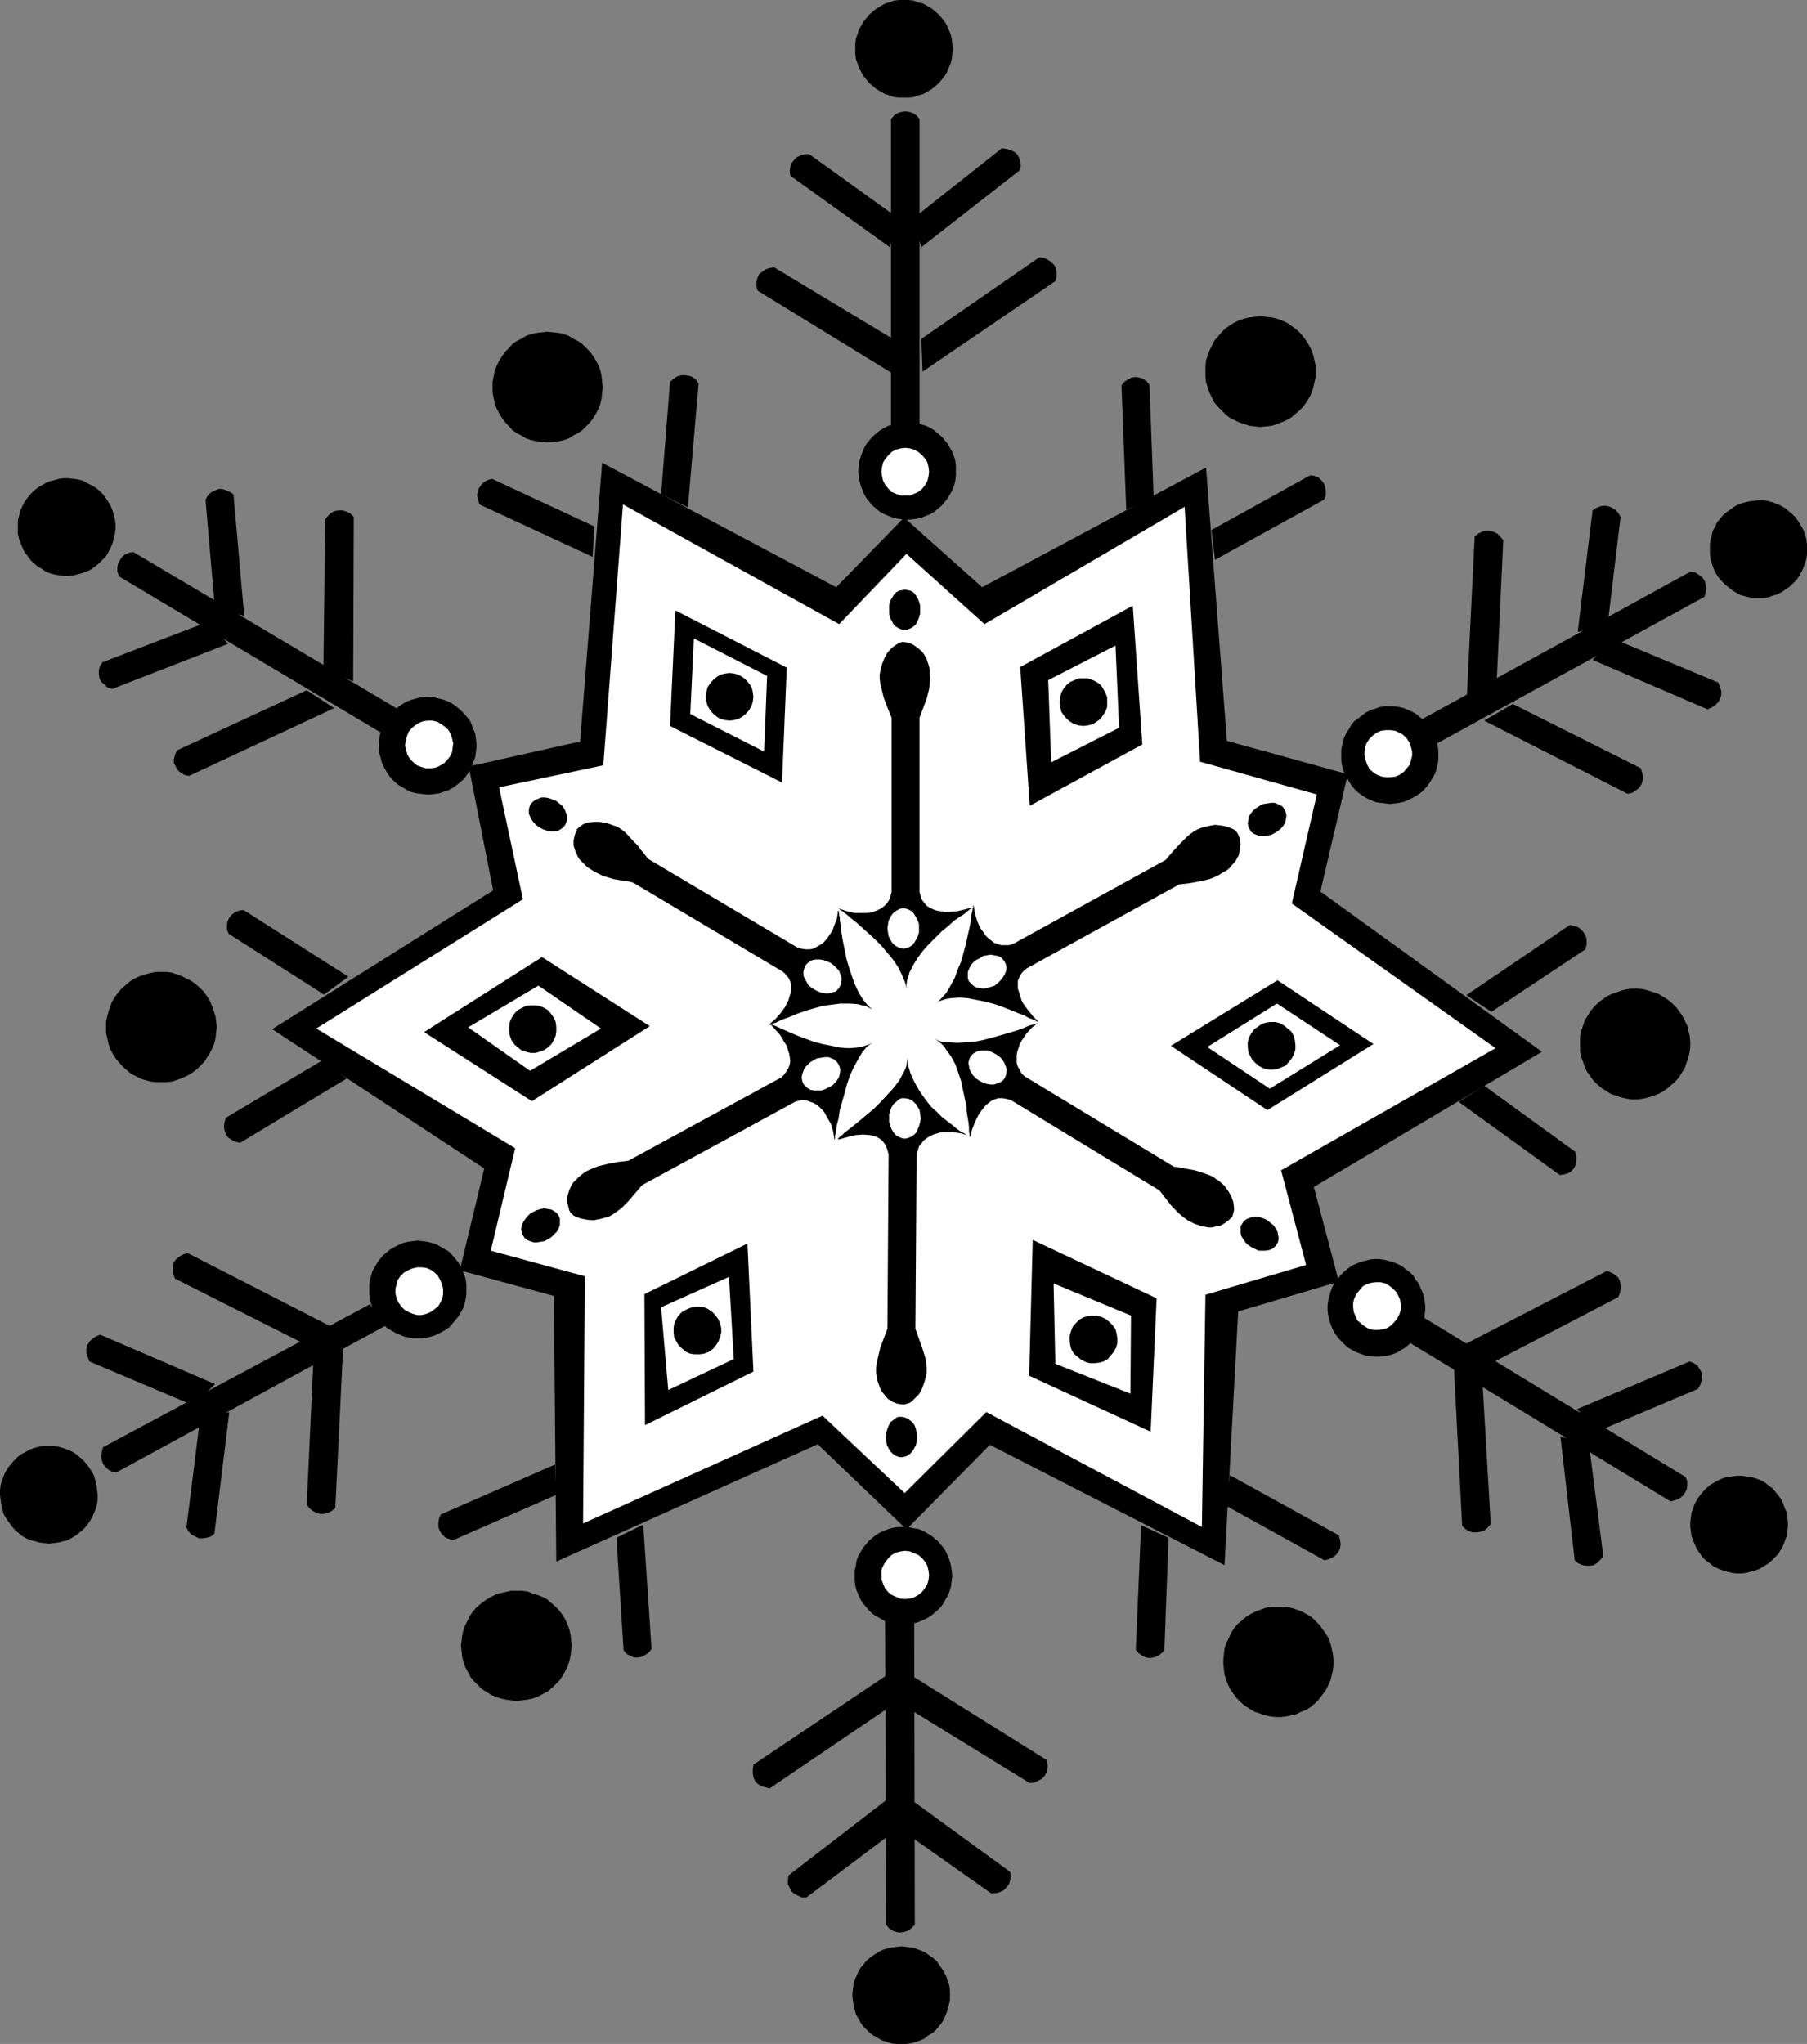 <?xml version="1.0" encoding="UTF-8" standalone="no"?>
<svg
   version="1.0"
   width="129.724mm"
   height="146.741mm"
   id="svg104"
   sodipodi:docname="Snowflake 27.wmf"
   xmlns:inkscape="http://www.inkscape.org/namespaces/inkscape"
   xmlns:sodipodi="http://sodipodi.sourceforge.net/DTD/sodipodi-0.dtd"
   xmlns="http://www.w3.org/2000/svg"
   xmlns:svg="http://www.w3.org/2000/svg">
  <rect width="100%" height="100%" fill="#808080" stroke="none"/>
  <sodipodi:namedview
     id="namedview104"
     pagecolor="#ffffff"
     bordercolor="#000000"
     borderopacity="0.25"
     inkscape:showpageshadow="2"
     inkscape:pageopacity="0.0"
     inkscape:pagecheckerboard="0"
     inkscape:deskcolor="#d1d1d1"
     inkscape:document-units="mm" />
  <defs
     id="defs1">
    <pattern
       id="WMFhbasepattern"
       patternUnits="userSpaceOnUse"
       width="6"
       height="6"
       x="0"
       y="0" />
  </defs>
  <path
     style="fill:#000000;fill-opacity:1;fill-rule:evenodd;stroke:none"
     d="m 221.877,391.88 24.078,23.109 22.624,-22.947 63.67,32.643 3.717,-68.842 27.31,-8.08 -6.787,-25.694 61.893,-36.683 -60.115,-43.47 7.434,-31.835 -32.805,-9.05 -5.656,-74.174 -60.762,32.482 -21.17,-18.907 -18.422,18.907 -63.509,-33.774 -5.979,75.629 -30.219,6.787 6.626,33.613 -59.954,37.653 57.53,37.814 -6.626,27.634 25.533,6.949 0.646,72.074 z"
     id="path1" />
  <path
     style="fill:#000000;fill-opacity:1;fill-rule:evenodd;stroke:none"
     d="m 245.309,26.502 h 1.293 l 1.293,-0.162 1.293,-0.485 1.293,-0.323 1.131,-0.646 1.131,-0.646 1.939,-1.616 0.808,-0.97 0.808,-0.97 0.646,-1.131 0.485,-1.131 0.485,-1.131 0.323,-1.293 0.162,-1.454 0.162,-1.293 -0.162,-1.293 -0.162,-1.454 -0.323,-1.293 -0.485,-1.131 -0.485,-1.131 -0.646,-1.131 -0.808,-0.97 -0.808,-0.97 -0.97,-0.808 -0.97,-0.808 -1.131,-0.646 -1.131,-0.646 -1.293,-0.323 -1.293,-0.485 L 246.601,0 h -1.293 -1.293 l -1.454,0.162 -1.293,0.485 -1.131,0.323 -1.131,0.646 -1.131,0.646 -0.97,0.808 -0.97,0.808 -0.808,0.97 -0.808,0.97 -0.646,1.131 -0.646,1.131 -0.323,1.131 -0.485,1.293 -0.162,1.454 v 1.293 1.293 l 0.162,1.454 0.485,1.293 0.323,1.131 0.646,1.131 0.646,1.131 0.808,0.97 0.808,0.97 0.97,0.808 0.97,0.808 1.131,0.646 1.131,0.646 1.131,0.323 1.293,0.485 1.454,0.162 z"
     id="path2" />
  <path
     style="fill:#000000;fill-opacity:1;fill-rule:evenodd;stroke:none"
     d="m 341.945,115.867 1.616,-0.162 1.454,-0.162 1.454,-0.485 1.293,-0.485 1.454,-0.646 1.131,-0.646 1.131,-0.97 1.131,-0.97 0.97,-0.97 0.808,-1.131 0.808,-1.293 0.646,-1.293 0.485,-1.454 0.323,-1.454 0.323,-1.454 v -1.454 -1.616 l -0.323,-1.454 -0.323,-1.454 -0.485,-1.293 -0.646,-1.293 -0.808,-1.293 -0.808,-1.131 -0.97,-1.131 -1.131,-0.97 -1.131,-0.808 -1.131,-0.808 -1.454,-0.646 -1.293,-0.485 -1.454,-0.323 -1.454,-0.162 -1.616,-0.162 -1.454,0.162 -1.454,0.162 -1.454,0.323 -1.454,0.485 -1.293,0.646 -1.293,0.808 -1.131,0.808 -0.97,0.97 -0.97,1.131 -0.97,1.131 -0.646,1.293 -0.646,1.293 -0.485,1.293 -0.485,1.454 -0.162,1.454 v 1.616 1.454 l 0.162,1.454 0.485,1.454 0.485,1.454 0.646,1.293 0.646,1.293 0.97,1.131 0.97,0.97 0.97,0.97 1.131,0.97 1.293,0.646 1.293,0.646 1.454,0.485 1.454,0.485 1.454,0.162 z"
     id="path3" />
  <path
     style="fill:#000000;fill-opacity:1;fill-rule:evenodd;stroke:none"
     d="m 148.51,120.069 1.616,-0.162 1.454,-0.162 1.454,-0.323 1.293,-0.485 1.293,-0.808 1.293,-0.646 1.131,-0.808 1.131,-1.131 0.97,-0.97 0.808,-1.131 0.808,-1.293 0.646,-1.293 0.485,-1.293 0.323,-1.454 0.162,-1.616 0.162,-1.454 -0.162,-1.454 -0.162,-1.616 -0.323,-1.454 -0.485,-1.293 -0.646,-1.293 -0.808,-1.293 -0.808,-1.131 -0.97,-0.97 -1.131,-1.131 -1.131,-0.808 -1.293,-0.646 -1.293,-0.808 -1.293,-0.485 -1.454,-0.323 -1.454,-0.162 -1.616,-0.162 -1.454,0.162 -1.454,0.162 -1.454,0.323 -1.454,0.485 -1.293,0.808 -1.293,0.646 -1.131,0.808 -0.97,1.131 -0.97,0.97 -0.808,1.131 -0.808,1.293 -0.646,1.293 -0.485,1.293 -0.323,1.454 -0.323,1.616 v 1.454 1.454 l 0.323,1.616 0.323,1.454 0.485,1.293 0.646,1.293 0.808,1.293 0.808,1.131 0.97,0.97 0.97,1.131 1.131,0.808 1.293,0.646 1.293,0.808 1.454,0.485 1.454,0.323 1.454,0.162 z"
     id="path4" />
  <path
     style="fill:#000000;fill-opacity:1;fill-rule:evenodd;stroke:none"
     d="M 241.753,115.544 V 32.32 l 0.808,-0.97 0.97,-0.646 0.97,-0.323 1.131,-0.162 1.131,0.162 0.97,0.323 0.97,0.646 0.808,0.97 v 84.032 z"
     id="path5" />
  <path
     style="fill:#000000;fill-opacity:1;fill-rule:evenodd;stroke:none"
     d="m 249.995,91.95 31.997,-22.139 1.293,0.162 0.97,0.485 0.97,0.646 0.808,0.808 0.485,0.808 0.162,1.131 v 1.131 l -0.323,1.293 -36.037,24.563 z"
     id="path6" />
  <path
     style="fill:#000000;fill-opacity:1;fill-rule:evenodd;stroke:none"
     d="m 247.733,59.307 24.078,-19.069 1.293,0.162 1.131,0.323 0.97,0.485 0.808,0.646 0.485,0.97 0.323,1.131 0.162,1.131 -0.323,1.131 -26.664,20.846 z"
     id="path7" />
  <path
     style="fill:#000000;fill-opacity:1;fill-rule:evenodd;stroke:none"
     d="m 243.046,92.435 -32.966,-19.877 -1.293,0.162 -0.97,0.323 -0.97,0.646 -0.808,0.646 -0.485,0.97 -0.323,1.131 v 1.131 l 0.323,1.293 36.845,22.624 z"
     id="path8" />
  <path
     style="fill:#000000;fill-opacity:1;fill-rule:evenodd;stroke:none"
     d="M 243.854,59.307 219.614,41.854 h -1.293 l -1.131,0.323 -0.97,0.485 -0.808,0.808 -0.646,0.808 -0.323,0.97 -0.162,1.131 0.162,1.293 26.987,19.392 z"
     id="path9" />
  <path
     style="fill:#000000;fill-opacity:1;fill-rule:evenodd;stroke:none"
     d="m 179.376,134.128 2.424,-30.542 0.97,-0.808 0.97,-0.646 1.131,-0.323 h 0.97 l 1.131,0.162 0.97,0.323 0.97,0.808 0.646,0.97 -2.909,33.613 z"
     id="path10" />
  <path
     style="fill:#000000;fill-opacity:1;fill-rule:evenodd;stroke:none"
     d="m 313.019,134.936 -1.131,-30.542 -0.808,-0.97 -0.97,-0.646 -0.97,-0.323 -0.97,-0.162 -1.131,0.162 -0.97,0.485 -0.97,0.646 -0.808,0.97 1.293,33.774 z"
     id="path11" />
  <path
     style="fill:#000000;fill-opacity:1;fill-rule:evenodd;stroke:none"
     d="m 246.117,141.077 1.454,-0.162 1.293,-0.162 1.293,-0.323 1.131,-0.485 1.293,-0.485 0.97,-0.646 0.97,-0.808 0.97,-0.808 0.808,-0.97 0.808,-0.97 0.646,-1.131 0.646,-1.131 0.485,-1.293 0.323,-1.293 0.162,-1.293 v -1.293 -1.454 l -0.162,-1.293 -0.323,-1.131 -0.485,-1.293 -0.646,-1.131 -0.646,-1.131 -1.616,-1.939 -0.97,-0.808 -0.97,-0.808 -0.97,-0.646 -1.293,-0.646 -1.131,-0.323 -1.293,-0.323 -1.293,-0.323 h -1.454 -1.293 l -1.293,0.323 -1.293,0.323 -1.293,0.323 -1.131,0.646 -1.131,0.646 -0.97,0.808 -0.97,0.808 -0.808,0.97 -0.808,0.97 -0.646,1.131 -0.485,1.131 -0.485,1.293 -0.323,1.131 -0.162,1.293 -0.162,1.454 0.162,1.293 0.162,1.293 0.323,1.293 0.485,1.293 0.485,1.131 0.646,1.131 0.808,0.97 0.808,0.97 1.939,1.616 1.131,0.646 1.131,0.485 1.293,0.485 1.293,0.323 1.293,0.162 z"
     id="path12" />
  <path
     style="fill:#000000;fill-opacity:1;fill-rule:evenodd;stroke:none"
     d="m 328.694,143.824 26.826,-14.867 1.131,0.162 1.131,0.485 0.808,0.808 0.646,0.808 0.323,0.97 0.162,0.97 v 1.293 l -0.485,1.131 -29.573,16.322 z"
     id="path13" />
  <path
     style="fill:#000000;fill-opacity:1;fill-rule:evenodd;stroke:none"
     d="m 161.277,142.854 -27.795,-12.928 -1.131,0.323 -0.97,0.485 -0.808,0.808 -0.646,0.97 -0.323,0.97 -0.162,0.97 0.323,1.293 0.323,1.131 30.704,14.221 z"
     id="path14" />
  <path
     style="fill:#ffffff;fill-opacity:1;fill-rule:evenodd;stroke:none"
     d="m 245.632,134.451 h 1.293 l 1.131,-0.485 1.131,-0.485 0.97,-0.808 0.808,-0.97 0.646,-1.131 0.323,-1.293 0.162,-1.293 -0.162,-1.293 -0.323,-1.293 -0.646,-0.97 -0.808,-0.97 -0.97,-0.808 -1.131,-0.646 -1.131,-0.323 -1.293,-0.162 -1.293,0.162 -1.293,0.323 -1.131,0.646 -0.808,0.808 -0.808,0.97 -0.646,0.97 -0.323,1.293 -0.162,1.293 0.162,1.293 0.323,1.293 0.646,1.131 0.808,0.97 0.808,0.808 1.131,0.485 1.293,0.485 z"
     id="path15" />
  <path
     style="fill:#000000;fill-opacity:1;fill-rule:evenodd;stroke:none"
     d="m 460.559,406.747 -0.646,1.131 -0.485,1.293 -0.485,1.293 -0.162,1.293 -0.162,1.293 v 1.293 l 0.162,1.131 0.162,1.293 0.485,1.293 0.485,1.131 0.485,1.131 0.808,1.131 0.646,0.97 0.97,0.97 1.131,0.808 0.97,0.808 1.293,0.646 1.293,0.485 1.131,0.323 1.293,0.323 1.293,0.162 h 1.293 l 1.293,-0.162 1.131,-0.323 1.293,-0.323 1.293,-0.485 0.97,-0.646 1.131,-0.646 0.97,-0.808 0.97,-0.97 0.97,-0.97 0.646,-1.131 0.646,-1.131 0.485,-1.293 0.485,-1.293 0.162,-1.293 0.162,-1.293 v -1.131 l -0.162,-1.293 -0.162,-1.293 -0.485,-1.131 -0.485,-1.293 -0.485,-1.131 -0.808,-1.131 -0.808,-0.97 -0.808,-0.97 -1.131,-0.808 -0.97,-0.808 -1.293,-0.646 -1.293,-0.485 -1.131,-0.323 -1.293,-0.162 -1.293,-0.162 h -1.293 l -1.293,0.162 -1.293,0.162 -1.131,0.323 -1.131,0.485 -1.131,0.646 -1.131,0.646 -0.97,0.808 -0.97,0.97 -0.808,0.97 z"
     id="path16" />
  <path
     style="fill:#000000;fill-opacity:1;fill-rule:evenodd;stroke:none"
     d="m 334.027,443.107 -0.646,1.454 -0.646,1.293 -0.485,1.454 -0.162,1.454 -0.162,1.454 v 1.293 l 0.162,1.616 0.162,1.293 0.485,1.454 0.485,1.293 0.646,1.293 0.808,1.131 0.97,1.293 0.97,0.97 1.131,0.97 1.293,0.808 1.293,0.808 1.454,0.485 1.454,0.485 1.454,0.323 1.454,0.162 h 1.454 l 1.454,-0.162 1.454,-0.323 1.293,-0.323 1.293,-0.646 1.293,-0.485 1.293,-0.808 1.131,-0.97 0.97,-0.97 0.97,-1.293 0.97,-1.293 0.646,-1.293 0.646,-1.454 0.323,-1.293 0.323,-1.454 0.162,-1.454 v -1.454 l -0.162,-1.454 -0.323,-1.454 -0.323,-1.293 -0.485,-1.454 -0.808,-1.293 -0.808,-1.131 -0.808,-1.131 -1.131,-1.131 -0.97,-0.97 -1.293,-0.808 -1.454,-0.808 -1.293,-0.485 -1.454,-0.485 -1.454,-0.323 h -1.454 -1.454 -1.454 l -1.454,0.323 -1.293,0.485 -1.293,0.485 -1.293,0.646 -1.293,0.808 -1.131,0.97 -1.131,0.97 -0.97,1.131 z"
     id="path17" />
  <path
     style="fill:#000000;fill-opacity:1;fill-rule:evenodd;stroke:none"
     d="m 430.825,275.528 -0.808,1.293 -0.485,1.454 -0.485,1.454 -0.323,1.293 v 1.616 1.293 1.454 l 0.323,1.454 0.485,1.293 0.485,1.454 0.646,1.293 0.808,1.131 0.808,1.131 1.131,1.131 1.131,0.97 1.293,0.808 1.293,0.808 1.454,0.485 1.454,0.485 1.454,0.323 1.293,0.162 h 1.454 l 1.454,-0.162 1.454,-0.323 1.454,-0.485 1.293,-0.485 1.293,-0.646 1.131,-0.808 1.131,-0.97 1.131,-0.97 0.97,-1.131 0.808,-1.293 0.808,-1.293 0.485,-1.454 0.485,-1.454 0.323,-1.454 0.162,-1.293 v -1.454 l -0.162,-1.616 -0.323,-1.293 -0.323,-1.454 -0.646,-1.293 -0.646,-1.293 -0.808,-1.131 -0.808,-1.131 -1.131,-1.131 -1.131,-0.97 -1.293,-0.808 -1.293,-0.808 -1.454,-0.485 -1.454,-0.485 -1.293,-0.323 -1.616,-0.162 h -1.293 l -1.454,0.162 -1.454,0.323 -1.293,0.485 -1.454,0.485 -1.293,0.646 -1.131,0.808 -1.131,0.808 -1.131,1.131 -0.97,1.131 z"
     id="path18" />
  <path
     style="fill:#000000;fill-opacity:1;fill-rule:evenodd;stroke:none"
     d="m 386.224,357.459 71.104,43.309 0.485,1.131 v 1.131 l -0.162,1.131 -0.485,0.97 -0.646,0.808 -0.808,0.646 -1.131,0.485 -1.293,0.323 -71.75,-43.632 z"
     id="path19" />
  <path
     style="fill:#000000;fill-opacity:1;fill-rule:evenodd;stroke:none"
     d="m 402.222,374.75 2.262,38.784 -0.808,0.97 -0.97,0.808 -0.97,0.323 -0.97,0.162 h -1.131 l -1.131,-0.323 -0.97,-0.646 -0.808,-0.808 -2.262,-43.632 z"
     id="path20" />
  <path
     style="fill:#000000;fill-opacity:1;fill-rule:evenodd;stroke:none"
     d="m 431.148,391.88 3.878,30.381 -0.808,0.97 -0.808,0.808 -0.97,0.646 -0.97,0.162 h -0.97 l -1.131,-0.162 -1.131,-0.485 -0.97,-0.808 -3.878,-33.613 z"
     id="path21" />
  <path
     style="fill:#000000;fill-opacity:1;fill-rule:evenodd;stroke:none"
     d="m 404.969,369.74 34.098,-17.776 0.485,-1.131 0.162,-1.131 v -0.97 l -0.162,-1.131 -0.485,-0.97 -0.808,-0.646 -0.97,-0.646 -1.293,-0.485 -38.461,19.877 z"
     id="path22" />
  <path
     style="fill:#000000;fill-opacity:1;fill-rule:evenodd;stroke:none"
     d="m 433.249,388.486 27.472,-11.635 0.646,-1.131 0.323,-1.131 0.162,-1.131 -0.162,-0.97 -0.485,-0.97 -0.646,-0.97 -0.97,-0.646 -1.131,-0.485 -30.542,12.928 z"
     id="path23" />
  <path
     style="fill:#000000;fill-opacity:1;fill-rule:evenodd;stroke:none"
     d="m 402.707,294.597 24.725,17.938 0.323,1.293 v 1.131 l -0.162,0.97 -0.485,0.97 -0.646,0.808 -0.97,0.646 -1.131,0.323 -1.131,0.162 -27.472,-19.877 z"
     id="path24" />
  <path
     style="fill:#000000;fill-opacity:1;fill-rule:evenodd;stroke:none"
     d="m 332.572,408.524 26.826,14.867 1.131,-0.323 1.131,-0.485 0.808,-0.646 0.646,-0.808 0.485,-0.97 0.162,-1.131 -0.162,-1.131 -0.323,-1.293 -29.573,-16.322 z"
     id="path25" />
  <path
     style="fill:#000000;fill-opacity:1;fill-rule:evenodd;stroke:none"
     d="m 362.145,348.086 -0.646,1.131 -0.485,1.293 -0.323,1.293 -0.323,1.131 -0.162,1.293 v 1.293 l 0.162,1.293 0.323,1.293 0.323,1.131 0.485,1.293 0.485,0.97 0.808,1.131 0.808,0.97 0.97,0.97 0.97,0.97 1.131,0.646 1.131,0.646 1.293,0.485 1.293,0.485 1.131,0.162 1.293,0.162 h 1.293 l 1.293,-0.162 1.293,-0.162 1.131,-0.323 1.293,-0.485 0.97,-0.646 1.131,-0.646 0.97,-0.808 0.97,-0.97 0.97,-0.97 0.646,-1.131 0.646,-1.131 0.485,-1.293 0.485,-1.293 0.162,-1.293 0.162,-1.293 v -1.293 l -0.162,-1.131 -0.162,-1.293 -0.485,-1.293 -0.485,-1.131 -0.485,-1.131 -0.808,-0.97 -0.646,-1.131 -0.97,-0.97 -1.131,-0.808 -0.97,-0.808 -1.293,-0.646 -1.293,-0.485 -1.131,-0.323 -1.293,-0.323 -1.293,-0.162 h -1.293 l -1.293,0.162 -1.131,0.323 -1.293,0.323 -1.131,0.485 -1.131,0.485 -1.131,0.808 -0.97,0.808 -0.97,0.97 -0.808,0.97 z"
     id="path26" />
  <path
     style="fill:#000000;fill-opacity:1;fill-rule:evenodd;stroke:none"
     d="m 317.059,417.251 -1.131,30.542 -0.97,0.97 -0.97,0.646 -0.97,0.323 -1.131,0.162 -0.97,-0.162 -0.97,-0.485 -0.97,-0.646 -0.808,-0.97 1.454,-33.774 z"
     id="path27" />
  <path
     style="fill:#000000;fill-opacity:1;fill-rule:evenodd;stroke:none"
     d="m 404.646,274.558 25.533,-16.968 0.323,-1.293 v -1.131 l -0.162,-0.97 -0.485,-0.97 -0.646,-0.808 -0.97,-0.808 -1.131,-0.323 -1.131,-0.323 -28.118,19.069 z"
     id="path28" />
  <path
     style="fill:#ffffff;fill-opacity:1;fill-rule:evenodd;stroke:none"
     d="m 368.124,350.995 -0.646,1.293 -0.323,1.131 v 1.293 l 0.162,1.293 0.485,1.131 0.485,1.131 0.97,0.808 0.97,0.808 1.131,0.646 1.293,0.323 h 1.293 l 1.131,-0.162 1.293,-0.323 0.97,-0.646 0.97,-0.97 0.808,-0.97 0.646,-1.293 0.323,-1.131 v -1.293 l -0.162,-1.293 -0.485,-1.131 -0.646,-1.131 -0.808,-0.808 -0.97,-0.808 -1.131,-0.646 -1.293,-0.323 h -1.293 l -1.293,0.162 -1.131,0.323 -1.131,0.646 -0.808,0.97 z"
     id="path29" />
  <path
     style="fill:#000000;fill-opacity:1;fill-rule:evenodd;stroke:none"
     d="m 24.886,399.313 -0.808,-1.293 -0.808,-0.97 -0.808,-0.97 -0.97,-0.808 -0.97,-0.808 -1.131,-0.646 -1.131,-0.485 -1.293,-0.485 -1.293,-0.323 -1.131,-0.162 h -1.293 -1.293 l -1.293,0.162 -1.293,0.323 -1.293,0.485 -1.131,0.646 -1.293,0.646 -0.97,0.808 -0.97,0.97 -0.808,0.97 -0.808,0.97 -0.646,1.131 -0.485,1.131 -0.485,1.293 -0.323,1.131 L 0,404.323 v 1.293 l 0.162,1.293 0.162,1.293 0.323,1.293 0.323,1.293 0.646,1.131 0.808,1.131 0.808,1.131 0.808,0.97 0.97,0.808 0.97,0.808 1.131,0.646 1.131,0.485 1.293,0.323 1.131,0.323 1.293,0.162 1.293,0.162 1.293,-0.162 1.293,-0.162 1.293,-0.323 1.293,-0.323 1.131,-0.646 1.293,-0.808 0.97,-0.808 0.97,-0.808 0.808,-0.97 0.808,-1.131 0.646,-1.131 0.485,-1.131 0.485,-1.131 0.323,-1.293 0.162,-1.293 v -1.131 l -0.162,-1.293 -0.162,-1.293 -0.323,-1.293 -0.323,-1.293 z"
     id="path30" />
  <path
     style="fill:#000000;fill-opacity:1;fill-rule:evenodd;stroke:none"
     d="m 56.883,271.488 -0.808,-1.293 -0.808,-1.131 -1.131,-1.131 -1.131,-0.97 -1.131,-0.808 -1.293,-0.646 -1.293,-0.646 -1.293,-0.485 -1.454,-0.485 -1.293,-0.162 h -1.616 -1.454 l -1.454,0.323 -1.293,0.323 -1.454,0.485 -1.454,0.646 -1.293,0.808 -1.131,0.97 -1.131,0.97 -0.97,1.131 -0.808,1.131 -0.808,1.293 -0.485,1.293 -0.485,1.454 -0.323,1.293 -0.323,1.454 v 1.454 1.454 l 0.323,1.454 0.323,1.454 0.485,1.454 0.646,1.293 0.808,1.293 0.97,1.131 0.97,1.131 1.131,0.97 1.131,0.97 1.293,0.646 1.293,0.646 1.454,0.485 1.293,0.323 1.454,0.162 h 1.454 1.454 l 1.454,-0.162 1.454,-0.485 1.293,-0.485 1.454,-0.646 1.293,-0.808 1.293,-0.97 0.97,-0.97 0.97,-0.97 0.808,-1.293 0.808,-1.293 0.646,-1.293 0.485,-1.293 0.323,-1.454 0.162,-1.454 0.162,-1.454 -0.162,-1.293 -0.162,-1.454 -0.485,-1.454 -0.485,-1.454 z"
     id="path31" />
  <path
     style="fill:#000000;fill-opacity:1;fill-rule:evenodd;stroke:none"
     d="m 153.358,439.39 -0.808,-1.293 -0.97,-1.293 -0.97,-0.97 -1.131,-0.97 -1.131,-0.97 -1.293,-0.646 -1.293,-0.485 -1.454,-0.485 -1.293,-0.485 -1.454,-0.162 h -1.454 -1.454 l -1.454,0.323 -1.454,0.323 -1.454,0.485 -1.293,0.646 -1.293,0.808 -1.293,0.97 -1.131,0.97 -0.97,1.131 -0.808,1.131 -0.646,1.293 -0.646,1.293 -0.485,1.293 -0.323,1.454 -0.162,1.454 -0.162,1.293 0.162,1.616 0.162,1.454 0.323,1.293 0.485,1.454 0.808,1.454 0.646,1.293 0.97,1.131 1.131,1.131 0.97,0.97 1.293,0.808 1.293,0.808 1.131,0.485 1.454,0.485 1.454,0.323 1.293,0.162 1.454,0.162 1.454,-0.162 1.454,-0.162 1.454,-0.323 1.454,-0.485 1.454,-0.808 1.293,-0.646 1.131,-0.97 1.131,-1.131 0.97,-0.97 0.808,-1.293 0.646,-1.131 0.646,-1.293 0.485,-1.454 0.323,-1.454 0.162,-1.293 0.162,-1.454 -0.162,-1.454 -0.162,-1.454 -0.323,-1.454 -0.485,-1.293 z"
     id="path32" />
  <path
     style="fill:#000000;fill-opacity:1;fill-rule:evenodd;stroke:none"
     d="m 104.878,359.56 -73.205,39.915 -1.293,-0.162 -0.97,-0.485 -0.808,-0.808 -0.646,-0.808 -0.323,-0.97 -0.162,-1.131 0.162,-1.131 0.323,-1.293 72.397,-38.784 z"
     id="path33" />
  <path
     style="fill:#000000;fill-opacity:1;fill-rule:evenodd;stroke:none"
     d="m 82.093,364.408 -34.582,-17.453 -0.485,-1.131 -0.162,-1.131 v -1.131 l 0.323,-1.131 0.646,-0.808 0.808,-0.646 1.131,-0.646 1.131,-0.323 38.784,19.877 z"
     id="path34" />
  <path
     style="fill:#000000;fill-opacity:1;fill-rule:evenodd;stroke:none"
     d="m 52.52,381.376 -28.28,-11.958 -0.485,-1.293 -0.323,-0.97 v -1.131 l 0.323,-1.131 0.485,-0.808 0.808,-0.808 0.97,-0.646 1.131,-0.485 31.189,13.413 z"
     id="path35" />
  <path
     style="fill:#000000;fill-opacity:1;fill-rule:evenodd;stroke:none"
     d="m 85.002,369.74 -1.778,38.461 0.646,0.97 0.97,0.808 0.97,0.485 0.97,0.323 h 1.131 l 1.131,-0.323 0.97,-0.485 0.97,-0.808 2.101,-43.309 z"
     id="path36" />
  <path
     style="fill:#000000;fill-opacity:1;fill-rule:evenodd;stroke:none"
     d="m 54.298,384.769 -3.717,29.734 0.646,1.131 0.808,0.808 0.97,0.485 0.97,0.485 h 0.97 l 1.131,-0.162 1.131,-0.323 0.97,-0.808 4.04,-32.966 z"
     id="path37" />
  <path
     style="fill:#000000;fill-opacity:1;fill-rule:evenodd;stroke:none"
     d="m 150.934,405.616 -27.957,12.282 -1.293,-0.323 -0.97,-0.485 -0.808,-0.808 -0.646,-0.97 -0.323,-0.97 v -0.97 l 0.162,-1.293 0.485,-1.131 31.027,-13.574 z"
     id="path38" />
  <path
     style="fill:#000000;fill-opacity:1;fill-rule:evenodd;stroke:none"
     d="m 87.587,287.648 -26.341,15.675 -0.323,1.131 -0.162,1.293 0.162,0.97 0.323,0.97 0.646,0.97 0.97,0.646 0.97,0.485 1.293,0.323 28.926,-17.453 z"
     id="path39" />
  <path
     style="fill:#000000;fill-opacity:1;fill-rule:evenodd;stroke:none"
     d="m 124.917,343.561 -0.646,-1.131 -0.808,-0.97 -0.808,-0.97 -0.97,-0.97 -1.131,-0.646 -1.131,-0.646 -1.131,-0.646 -1.131,-0.323 -1.293,-0.323 -1.293,-0.162 -1.293,-0.162 -1.293,0.162 -1.293,0.162 -1.293,0.323 -1.131,0.485 -1.293,0.646 -1.131,0.646 -0.97,0.808 -0.97,0.808 -0.808,0.97 -0.808,1.131 -0.646,1.131 -0.646,1.131 -0.323,1.131 -0.323,1.293 -0.162,1.293 v 1.293 1.131 l 0.162,1.293 0.323,1.293 0.485,1.293 0.646,1.293 0.646,1.131 0.808,0.97 0.808,0.97 0.97,0.97 1.131,0.646 1.131,0.646 1.131,0.485 1.131,0.485 1.293,0.323 1.293,0.162 h 1.293 1.131 l 1.293,-0.162 1.293,-0.323 1.293,-0.485 1.293,-0.646 1.131,-0.646 1.131,-0.808 0.808,-0.97 0.808,-0.97 0.808,-0.97 0.646,-1.131 0.646,-1.131 0.323,-1.131 0.323,-1.293 0.162,-1.293 v -1.293 -1.293 l -0.162,-1.293 -0.323,-1.293 -0.485,-1.131 z"
     id="path40" />
  <path
     style="fill:#000000;fill-opacity:1;fill-rule:evenodd;stroke:none"
     d="m 87.91,269.872 -25.856,-16.483 -0.485,-1.131 v -1.131 l 0.162,-1.131 0.485,-0.97 0.646,-0.808 0.808,-0.646 1.131,-0.485 1.293,-0.162 28.442,18.099 z"
     id="path41" />
  <path
     style="fill:#000000;fill-opacity:1;fill-rule:evenodd;stroke:none"
     d="m 167.256,417.251 1.939,30.542 0.808,0.97 0.97,0.485 0.97,0.485 h 1.131 l 0.97,-0.162 0.97,-0.485 0.97,-0.646 0.808,-0.97 -2.262,-33.774 z"
     id="path42" />
  <path
     style="fill:#ffffff;fill-opacity:1;fill-rule:evenodd;stroke:none"
     d="m 119.422,347.278 -0.646,-1.131 -0.97,-0.97 -0.97,-0.646 -1.131,-0.485 -1.293,-0.162 h -1.293 l -1.293,0.323 -1.131,0.485 -1.131,0.646 -0.97,0.97 -0.646,0.97 -0.323,1.131 -0.323,1.293 v 1.293 l 0.323,1.293 0.485,1.131 0.808,1.131 0.808,0.808 1.131,0.646 1.131,0.485 1.131,0.323 h 1.293 l 1.293,-0.323 1.131,-0.485 1.131,-0.808 0.97,-0.808 0.646,-1.131 0.485,-1.131 0.162,-1.131 v -1.293 l -0.323,-1.293 z"
     id="path43" />
  <path
     style="fill:#000000;fill-opacity:1;fill-rule:evenodd;stroke:none"
     d="m 465.407,155.297 0.808,1.293 0.808,0.97 0.97,0.97 0.97,0.808 0.97,0.808 1.131,0.646 1.131,0.646 1.131,0.323 1.293,0.323 1.293,0.162 h 1.293 1.293 l 1.293,-0.162 1.293,-0.485 1.131,-0.323 1.293,-0.646 1.131,-0.808 0.97,-0.646 0.97,-0.97 0.97,-0.97 0.646,-0.97 0.646,-1.131 0.485,-1.131 0.485,-1.293 0.323,-1.131 0.162,-1.293 v -1.293 -1.293 l -0.162,-1.293 -0.323,-1.293 -0.485,-1.293 -0.646,-1.131 -0.646,-1.131 -0.808,-1.131 -0.97,-0.97 -0.97,-0.808 -0.97,-0.808 -1.131,-0.646 -1.131,-0.485 -1.293,-0.485 -1.131,-0.323 -1.293,-0.162 h -1.293 l -1.293,0.162 -1.293,0.162 -1.293,0.323 -1.131,0.323 -1.293,0.646 -1.131,0.808 -1.131,0.808 -0.97,0.808 -0.808,0.97 -0.808,0.97 -0.485,1.131 -0.646,1.131 -0.323,1.293 -0.323,1.293 -0.162,1.131 v 1.293 1.293 l 0.162,1.293 0.323,1.293 0.485,1.293 z"
     id="path44" />
  <path
     style="fill:#000000;fill-opacity:1;fill-rule:evenodd;stroke:none"
     d="m 385.739,195.213 72.882,-40.077 1.293,0.162 0.97,0.646 0.97,0.646 0.646,0.97 0.323,0.97 0.162,0.97 -0.162,1.131 -0.323,1.293 -73.69,40.4 z"
     id="path45" />
  <path
     style="fill:#000000;fill-opacity:1;fill-rule:evenodd;stroke:none"
     d="m 410.464,191.011 34.744,17.453 0.323,1.131 0.323,1.131 -0.162,1.131 -0.323,0.97 -0.646,0.97 -0.808,0.646 -0.97,0.646 -1.293,0.323 -38.946,-19.877 z"
     id="path46" />
  <path
     style="fill:#000000;fill-opacity:1;fill-rule:evenodd;stroke:none"
     d="m 437.936,173.397 28.28,11.797 0.485,1.293 0.323,0.97 v 1.131 l -0.323,1.131 -0.485,0.808 -0.808,0.808 -0.97,0.646 -1.131,0.485 -31.189,-13.413 z"
     id="path47" />
  <path
     style="fill:#000000;fill-opacity:1;fill-rule:evenodd;stroke:none"
     d="m 406.1,185.032 1.778,-38.461 -0.808,-0.97 -0.808,-0.808 -0.97,-0.485 -1.131,-0.323 h -0.97 l -1.131,0.323 -0.97,0.485 -0.97,0.808 -2.101,43.147 z"
     id="path48" />
  <path
     style="fill:#000000;fill-opacity:1;fill-rule:evenodd;stroke:none"
     d="m 436.158,169.841 3.555,-29.573 -0.646,-1.131 -0.808,-0.808 -0.97,-0.646 -0.97,-0.323 -0.97,-0.162 -1.131,0.162 -1.131,0.485 -0.97,0.646 -4.04,32.966 z"
     id="path49" />
  <path
     style="fill:#000000;fill-opacity:1;fill-rule:evenodd;stroke:none"
     d="m 365.539,211.211 0.646,1.131 0.808,1.131 0.808,0.97 0.97,0.808 1.131,0.808 1.131,0.646 1.131,0.485 1.131,0.485 1.293,0.162 1.293,0.162 1.293,0.162 1.293,-0.162 1.293,-0.162 1.293,-0.323 1.131,-0.485 1.293,-0.646 1.131,-0.646 1.131,-0.808 0.808,-0.808 0.808,-0.97 0.808,-1.131 0.646,-1.131 0.646,-1.131 0.323,-1.131 0.323,-1.293 0.162,-1.131 v -1.293 -1.293 l -0.162,-1.293 -0.323,-1.293 -0.485,-1.293 -0.646,-1.131 -0.646,-1.293 -0.808,-0.97 -0.97,-0.97 -0.97,-0.808 -0.97,-0.808 -1.131,-0.646 -1.131,-0.485 -1.131,-0.485 -1.293,-0.323 -1.293,-0.162 h -1.293 -1.293 l -1.293,0.162 -1.293,0.485 -1.131,0.323 -1.293,0.646 -1.131,0.808 -0.97,0.808 -1.131,0.808 -0.808,0.97 -0.646,1.131 -0.646,0.97 -0.646,1.293 -0.323,1.131 -0.323,1.293 -0.162,1.131 v 1.293 1.293 l 0.162,1.293 0.323,1.293 0.485,1.293 z"
     id="path50" />
  <path
     style="fill:#ffffff;fill-opacity:1;fill-rule:evenodd;stroke:none"
     d="m 371.033,207.656 0.646,1.131 0.97,0.808 0.97,0.646 1.293,0.485 1.131,0.162 h 1.293 l 1.293,-0.162 1.131,-0.485 1.131,-0.808 0.808,-0.97 0.808,-0.97 0.323,-1.131 0.323,-1.293 v -1.131 l -0.323,-1.293 -0.485,-1.293 -0.646,-0.97 -0.97,-0.97 -1.131,-0.646 -1.131,-0.485 -1.131,-0.162 h -1.293 l -1.293,0.162 -1.131,0.485 -1.131,0.808 -0.97,0.97 -0.646,0.97 -0.485,1.131 -0.162,1.293 v 1.131 l 0.323,1.293 z"
     id="path51" />
  <path
     style="fill:#000000;fill-opacity:1;fill-rule:evenodd;stroke:none"
     d="m 29.411,149.803 -0.646,1.131 -0.97,0.97 -0.97,0.97 -0.97,0.808 -1.131,0.808 -0.97,0.485 -1.293,0.485 -1.131,0.323 -1.293,0.323 -1.293,0.162 H 17.453 l -1.293,-0.162 -1.131,-0.162 -1.293,-0.323 -1.293,-0.485 -1.131,-0.808 -1.131,-0.646 -0.97,-0.808 -0.97,-0.97 -0.808,-1.131 -0.808,-0.97 -0.485,-1.131 -0.485,-1.131 -0.485,-1.293 -0.323,-1.293 v -1.131 -1.293 -1.293 l 0.323,-1.293 0.323,-1.293 0.485,-1.131 0.646,-1.293 0.808,-1.131 0.808,-0.97 0.97,-0.97 0.97,-0.808 1.131,-0.646 1.131,-0.646 1.131,-0.485 1.293,-0.323 1.131,-0.323 1.293,-0.162 h 1.293 l 1.293,0.162 1.293,0.162 1.293,0.323 1.131,0.646 1.293,0.646 1.131,0.646 0.97,0.808 0.97,0.97 0.808,1.131 0.646,0.97 0.646,1.131 0.485,1.131 0.323,1.293 0.323,1.131 0.162,1.293 v 1.293 l -0.162,1.293 -0.323,1.293 -0.323,1.293 -0.485,1.131 z"
     id="path52" />
  <path
     style="fill:#000000;fill-opacity:1;fill-rule:evenodd;stroke:none"
     d="m 107.787,192.304 -71.589,-42.501 -1.131,0.162 -1.131,0.485 -0.808,0.646 -0.646,0.97 -0.485,0.97 -0.162,0.97 v 1.131 l 0.485,1.293 72.074,42.986 z"
     id="path53" />
  <path
     style="fill:#000000;fill-opacity:1;fill-rule:evenodd;stroke:none"
     d="m 83.224,187.294 -35.229,16.322 -0.485,1.131 -0.323,1.131 v 1.131 l 0.485,0.97 0.485,0.97 0.808,0.646 0.97,0.646 1.293,0.323 39.43,-18.422 z"
     id="path54" />
  <path
     style="fill:#000000;fill-opacity:1;fill-rule:evenodd;stroke:none"
     d="m 56.398,168.71 -28.603,10.989 -0.646,0.97 -0.323,1.131 v 1.131 l 0.162,1.131 0.485,0.97 0.808,0.646 0.808,0.808 1.293,0.485 31.512,-12.282 z"
     id="path55" />
  <path
     style="fill:#000000;fill-opacity:1;fill-rule:evenodd;stroke:none"
     d="m 87.749,181.477 0.485,-40.562 0.808,-0.97 0.808,-0.808 0.97,-0.485 1.131,-0.162 h 0.97 l 1.131,0.323 0.97,0.485 0.97,0.97 -0.162,44.602 z"
     id="path56" />
  <path
     style="fill:#000000;fill-opacity:1;fill-rule:evenodd;stroke:none"
     d="m 58.338,165.317 -2.586,-29.734 0.646,-1.131 0.808,-0.808 0.97,-0.485 1.131,-0.485 h 0.97 l 0.97,0.323 1.131,0.485 0.97,0.646 2.909,32.966 z"
     id="path57" />
  <path
     style="fill:#000000;fill-opacity:1;fill-rule:evenodd;stroke:none"
     d="m 127.502,209.11 -0.808,1.131 -0.808,1.131 -0.97,0.808 -0.97,0.808 -1.131,0.808 -1.131,0.646 -1.131,0.323 -1.293,0.485 -1.131,0.162 -1.293,0.162 h -1.293 l -1.293,-0.162 -1.293,-0.162 -1.293,-0.323 -1.131,-0.485 -1.293,-0.808 -1.131,-0.646 -0.97,-0.808 -0.97,-0.97 -0.808,-0.97 -0.646,-1.131 -0.646,-1.131 -0.485,-1.131 -0.323,-1.293 -0.323,-1.131 -0.162,-1.293 v -1.293 l 0.162,-1.293 0.162,-1.293 0.485,-1.131 0.485,-1.293 0.646,-1.293 0.646,-0.97 0.97,-1.131 0.808,-0.808 1.131,-0.97 0.97,-0.646 1.131,-0.646 1.293,-0.485 1.131,-0.323 1.293,-0.323 1.293,-0.162 h 1.131 l 1.293,0.162 1.293,0.323 1.293,0.323 1.293,0.485 1.131,0.646 1.131,0.808 0.97,0.808 0.97,0.97 0.808,0.97 0.808,0.97 0.485,1.131 0.485,1.293 0.485,1.131 0.162,1.293 0.162,1.293 v 1.131 l -0.162,1.293 -0.162,1.293 -0.485,1.293 -0.485,1.293 z"
     id="path58" />
  <path
     style="fill:#ffffff;fill-opacity:1;fill-rule:evenodd;stroke:none"
     d="m 122.008,205.393 -0.808,0.97 -0.808,0.808 -1.131,0.646 -1.131,0.485 -1.293,0.162 h -1.293 l -1.131,-0.323 -1.293,-0.485 -0.97,-0.808 -0.97,-0.97 -0.646,-1.131 -0.323,-1.131 -0.323,-1.293 0.162,-1.293 0.323,-1.131 0.485,-1.293 0.808,-0.97 0.97,-0.808 0.97,-0.646 1.293,-0.485 1.131,-0.162 h 1.293 l 1.293,0.323 1.131,0.646 1.131,0.808 0.808,0.808 0.646,1.131 0.323,1.131 0.323,1.293 -0.162,1.131 -0.162,1.293 z"
     id="path59" />
  <path
     style="fill:#000000;fill-opacity:1;fill-rule:evenodd;stroke:none"
     d="m 244.662,528.108 -1.454,0.162 -1.293,0.162 -1.293,0.323 -1.131,0.323 -1.293,0.646 -0.97,0.646 -1.131,0.808 -0.97,0.808 -0.808,0.97 -0.808,0.97 -0.646,1.131 -0.485,1.131 -0.485,1.131 -0.323,1.293 -0.162,1.293 -0.162,1.454 0.162,1.293 0.162,1.293 0.323,1.293 0.323,1.293 0.646,1.131 0.646,1.131 0.646,0.97 0.97,0.97 0.808,0.808 1.131,0.808 1.131,0.646 1.131,0.646 1.131,0.323 1.293,0.485 1.293,0.162 h 1.454 1.293 l 1.293,-0.162 1.293,-0.323 1.293,-0.485 1.131,-0.485 0.97,-0.808 1.131,-0.646 0.97,-0.808 0.808,-0.97 0.808,-0.97 0.646,-1.131 0.485,-1.131 0.485,-1.293 0.323,-1.293 0.323,-1.293 v -1.293 -1.454 l -0.162,-1.293 -0.485,-1.293 -0.323,-1.131 -0.646,-1.293 -0.646,-0.97 -0.646,-0.97 -0.808,-1.131 -0.97,-0.808 -0.97,-0.646 -1.131,-0.808 -1.131,-0.485 -1.293,-0.485 -1.293,-0.323 -1.293,-0.162 z"
     id="path60" />
  <path
     style="fill:#000000;fill-opacity:1;fill-rule:evenodd;stroke:none"
     d="m 248.056,439.713 0.162,82.578 -0.97,0.97 -0.97,0.646 -0.97,0.323 -1.131,0.162 -0.97,-0.162 -0.97,-0.323 -0.97,-0.646 -0.808,-0.97 -0.323,-83.224 z"
     id="path61" />
  <path
     style="fill:#000000;fill-opacity:1;fill-rule:evenodd;stroke:none"
     d="m 240.945,463.468 -32.158,21.816 -1.131,-0.323 -1.131,-0.323 -0.97,-0.646 -0.646,-0.646 -0.485,-1.131 -0.162,-0.97 v -1.131 l 0.162,-1.293 36.36,-24.402 z"
     id="path62" />
  <path
     style="fill:#000000;fill-opacity:1;fill-rule:evenodd;stroke:none"
     d="m 240.945,498.212 -22.139,16.645 h -1.293 l -0.97,-0.485 -0.97,-0.485 -0.808,-0.646 -0.485,-0.97 -0.485,-0.97 v -1.131 l 0.162,-1.293 26.826,-20.685 z"
     id="path63" />
  <path
     style="fill:#000000;fill-opacity:1;fill-rule:evenodd;stroke:none"
     d="m 246.601,463.63 32.805,20.2 1.293,-0.162 0.97,-0.485 0.97,-0.485 0.808,-0.808 0.485,-0.97 0.323,-0.97 v -1.293 l -0.323,-1.131 -36.683,-22.947 z"
     id="path64" />
  <path
     style="fill:#000000;fill-opacity:1;fill-rule:evenodd;stroke:none"
     d="m 246.925,498.212 21.978,15.514 v 0 h 1.293 l 1.131,-0.323 0.97,-0.485 0.808,-0.808 0.646,-0.808 0.323,-0.97 0.162,-1.131 -0.162,-1.293 -26.826,-19.554 z"
     id="path65" />
  <path
     style="fill:#000000;fill-opacity:1;fill-rule:evenodd;stroke:none"
     d="m 245.147,414.342 h -1.293 l -1.454,0.162 -1.131,0.323 -1.293,0.485 -1.131,0.485 -1.131,0.646 -0.97,0.808 -0.97,0.808 -0.808,0.97 -0.808,0.97 -0.646,1.131 -0.646,1.131 -0.485,1.293 -0.162,1.293 -0.323,1.293 v 1.293 1.293 l 0.162,1.454 0.323,1.293 0.485,1.131 0.485,1.131 0.646,1.131 0.808,0.97 0.808,0.97 0.97,0.97 0.97,0.646 1.131,0.646 1.131,0.646 1.293,0.485 1.293,0.323 1.293,0.162 1.293,0.162 1.293,-0.162 1.454,-0.162 1.293,-0.323 1.131,-0.485 1.131,-0.485 1.131,-0.646 0.97,-0.808 0.97,-0.808 0.97,-0.97 0.646,-0.97 0.646,-1.131 0.646,-1.131 0.485,-1.293 0.323,-1.131 0.162,-1.454 0.162,-1.293 -0.162,-1.293 -0.162,-1.293 -0.323,-1.293 -0.485,-1.293 -0.485,-1.131 -0.646,-1.131 -0.808,-0.97 -0.808,-0.97 -0.97,-0.808 -0.97,-0.808 -1.131,-0.646 -1.131,-0.646 -1.293,-0.485 -1.293,-0.162 -1.293,-0.323 z"
     id="path66" />
  <path
     style="fill:#ffffff;fill-opacity:1;fill-rule:evenodd;stroke:none"
     d="m 85.81,279.083 53.974,32.482 -6.626,27.795 25.533,6.949 -0.485,67.064 64.963,-29.25 22.301,21.008 22.139,-21.978 58.499,31.189 0.97,-63.024 27.31,-8.08 -6.787,-25.694 58.176,-33.128 -55.267,-39.269 6.787,-29.573 -31.674,-8.888 -4.202,-69.165 -54.298,31.835 -21.17,-19.069 -18.261,19.069 -58.661,-32.482 -5.333,70.781 -28.28,5.979 6.464,30.381 z"
     id="path67" />
  <path
     style="fill:#ffffff;fill-opacity:1;fill-rule:evenodd;stroke:none"
     d="m 245.632,420.806 -1.293,0.162 -1.293,0.323 -1.131,0.646 -0.808,0.808 -0.808,0.97 -0.646,1.131 -0.485,1.131 v 1.293 1.293 l 0.485,1.293 0.485,1.131 0.808,0.97 0.97,0.808 1.131,0.485 1.131,0.485 1.293,0.162 1.454,-0.162 1.131,-0.323 1.131,-0.646 0.97,-0.808 0.808,-0.97 0.646,-1.131 0.323,-1.131 0.162,-1.293 -0.162,-1.293 -0.323,-1.293 -0.646,-1.131 -0.808,-0.97 -0.97,-0.808 -1.131,-0.485 -1.131,-0.485 z"
     id="path68" />
  <path
     style="fill:#000000;fill-opacity:1;fill-rule:evenodd;stroke:none"
     d="m 309.948,202 -2.586,-37.653 -30.542,16.645 2.586,37.653 z"
     id="path69" />
  <path
     style="fill:#000000;fill-opacity:1;fill-rule:evenodd;stroke:none"
     d="m 213.473,181.153 -30.219,-15.514 -1.454,31.35 30.381,15.352 z"
     id="path70" />
  <path
     style="fill:#ffffff;fill-opacity:1;fill-rule:evenodd;stroke:none"
     d="m 208.141,183.416 -19.877,-10.181 -0.97,20.523 20.038,10.181 z"
     id="path71" />
  <path
     style="fill:#ffffff;fill-opacity:1;fill-rule:evenodd;stroke:none"
     d="m 303.646,197.475 -0.97,-22.301 -18.261,9.373 0.808,22.301 z"
     id="path72" />
  <path
     style="fill:#000000;fill-opacity:1;fill-rule:evenodd;stroke:none"
     d="m 197.96,195.536 1.293,-0.162 1.131,-0.323 1.131,-0.646 0.97,-0.808 0.808,-0.97 0.646,-1.131 0.323,-1.131 0.162,-1.293 -0.162,-1.293 -0.323,-1.293 -0.646,-0.97 -0.808,-0.97 -0.97,-0.808 -1.131,-0.646 -1.131,-0.323 -1.293,-0.162 -1.293,0.162 -1.293,0.323 -0.97,0.646 -0.97,0.808 -0.808,0.97 -0.646,0.97 -0.323,1.293 -0.162,1.293 0.162,1.293 0.323,1.131 0.646,1.131 0.808,0.97 0.97,0.808 0.97,0.646 1.293,0.323 z"
     id="path73" />
  <path
     style="fill:#000000;fill-opacity:1;fill-rule:evenodd;stroke:none"
     d="m 293.95,196.99 1.293,-0.162 1.293,-0.323 0.97,-0.646 1.131,-0.808 0.646,-0.97 0.646,-0.97 0.485,-1.293 v -1.293 -1.293 l -0.485,-1.293 -0.646,-1.131 -0.646,-0.97 -1.131,-0.808 -0.97,-0.485 -1.293,-0.485 h -1.293 -1.293 l -1.131,0.485 -1.131,0.485 -0.97,0.808 -0.808,0.97 -0.646,1.131 -0.323,1.293 -0.162,1.293 0.162,1.293 0.323,1.293 0.646,0.97 0.808,0.97 0.97,0.808 1.131,0.646 1.131,0.323 z"
     id="path74" />
  <path
     style="fill:#000000;fill-opacity:1;fill-rule:evenodd;stroke:none"
     d="m 279.244,373.296 32.966,15.19 1.616,-36.198 -33.613,-15.837 z"
     id="path75" />
  <path
     style="fill:#000000;fill-opacity:1;fill-rule:evenodd;stroke:none"
     d="m 343.884,301.222 28.765,-17.938 -26.018,-17.291 -28.926,17.776 z"
     id="path76" />
  <path
     style="fill:#ffffff;fill-opacity:1;fill-rule:evenodd;stroke:none"
     d="m 344.531,295.405 19.069,-11.797 -17.13,-11.312 -18.907,11.797 z"
     id="path77" />
  <path
     style="fill:#ffffff;fill-opacity:1;fill-rule:evenodd;stroke:none"
     d="m 286.355,370.064 20.362,8.08 0.162,-21.17 -21.008,-8.726 z"
     id="path78" />
  <path
     style="fill:#000000;fill-opacity:1;fill-rule:evenodd;stroke:none"
     d="m 339.521,280.376 -0.646,1.131 -0.323,1.293 v 1.293 l 0.162,1.293 0.485,1.131 0.646,1.131 0.808,0.808 0.97,0.808 1.293,0.646 1.293,0.323 h 1.131 l 1.293,-0.162 1.131,-0.485 1.131,-0.485 0.808,-0.97 0.808,-0.97 0.646,-1.293 0.323,-1.131 v -1.293 l -0.162,-1.293 -0.323,-1.131 -0.646,-1.131 -0.97,-0.808 -0.97,-0.808 -1.131,-0.646 -1.293,-0.323 h -1.293 l -1.131,0.162 -1.131,0.323 -1.131,0.808 -0.97,0.646 z"
     id="path79" />
  <path
     style="fill:#000000;fill-opacity:1;fill-rule:evenodd;stroke:none"
     d="m 291.041,360.044 -0.485,1.293 -0.323,1.131 v 1.293 l 0.162,1.293 0.323,1.131 0.646,1.131 0.97,0.808 0.97,0.808 1.293,0.646 1.131,0.323 h 1.293 l 1.293,-0.162 1.131,-0.323 1.131,-0.646 0.808,-0.97 0.808,-0.97 0.646,-1.131 0.323,-1.293 v -1.293 l -0.162,-1.131 -0.323,-1.293 -0.808,-1.131 -0.808,-0.808 -0.97,-0.808 -1.293,-0.646 -1.293,-0.323 h -1.131 l -1.293,0.162 -1.131,0.323 -1.131,0.646 -0.97,0.97 z"
     id="path80" />
  <path
     style="fill:#000000;fill-opacity:1;fill-rule:evenodd;stroke:none"
     d="m 147.056,259.691 -31.997,20.362 29.25,18.746 31.997,-20.362 z"
     id="path81" />
  <path
     style="fill:#000000;fill-opacity:1;fill-rule:evenodd;stroke:none"
     d="m 174.851,351.156 0.162,35.552 29.411,-14.544 -1.616,-34.744 z"
     id="path82" />
  <path
     style="fill:#ffffff;fill-opacity:1;fill-rule:evenodd;stroke:none"
     d="m 179.376,354.712 1.939,22.462 17.776,-8.403 -1.293,-22.301 z"
     id="path83" />
  <path
     style="fill:#ffffff;fill-opacity:1;fill-rule:evenodd;stroke:none"
     d="m 146.086,267.448 -19.069,11.312 16.806,11.797 19.23,-11.474 z"
     id="path84" />
  <path
     style="fill:#000000;fill-opacity:1;fill-rule:evenodd;stroke:none"
     d="m 194.889,357.944 -0.808,-1.131 -0.808,-0.808 -1.131,-0.808 -1.131,-0.485 -1.131,-0.162 h -1.293 l -1.293,0.323 -1.131,0.485 -1.131,0.646 -0.97,0.97 -0.646,1.131 -0.485,1.131 -0.162,1.131 v 1.293 l 0.162,1.293 0.646,1.131 0.646,1.131 0.97,0.808 0.97,0.808 1.131,0.485 1.293,0.162 h 1.293 l 1.131,-0.162 1.293,-0.485 1.131,-0.808 0.808,-0.97 0.646,-0.97 0.485,-1.293 0.323,-1.131 v -1.293 l -0.323,-1.293 z"
     id="path85" />
  <path
     style="fill:#000000;fill-opacity:1;fill-rule:evenodd;stroke:none"
     d="m 150.288,276.174 -0.808,-1.131 -0.808,-0.97 -1.131,-0.646 -1.131,-0.485 -1.293,-0.162 h -1.293 l -1.131,0.162 -1.293,0.646 -1.131,0.646 -0.808,0.97 -0.646,0.97 -0.485,1.131 -0.162,1.293 v 1.293 l 0.162,1.131 0.485,1.293 0.808,1.131 0.97,0.808 0.97,0.808 1.131,0.323 1.293,0.323 h 1.293 l 1.131,-0.323 1.293,-0.485 1.131,-0.808 0.808,-0.808 0.646,-1.131 0.485,-1.131 0.162,-1.131 v -1.293 l -0.162,-1.293 z"
     id="path86" />
  <path
     style="fill:#000000;fill-opacity:1;fill-rule:evenodd;stroke:none"
     d="m 252.419,184.062 -0.162,1.454 -0.162,1.454 -0.646,2.586 -0.97,2.586 -0.97,2.586 v 47.349 l 0.323,1.131 0.323,0.97 0.646,0.808 0.646,0.808 0.808,0.485 0.97,0.485 0.97,0.323 0.97,0.162 1.131,0.162 h 1.131 l 2.262,-0.162 2.101,-0.485 1.778,-0.485 h 0.162 v 0 0.162 l -0.323,0.162 -0.323,0.162 -0.323,0.323 -0.485,0.323 -0.485,0.485 -1.293,0.808 -1.616,1.131 -1.616,1.454 -1.778,1.454 -1.616,1.616 -1.778,1.778 -1.616,1.778 -1.454,1.939 -1.293,2.101 -0.97,1.939 -0.323,1.131 -0.323,0.97 -0.162,1.131 v 1.131 l -0.162,-0.97 -0.323,-0.97 -0.808,-1.939 -0.97,-1.939 -1.293,-1.939 -1.616,-1.939 -1.616,-1.939 -1.778,-1.778 -1.778,-1.616 -1.616,-1.454 -1.616,-1.454 -1.454,-1.131 -1.293,-1.131 -0.646,-0.485 -0.323,-0.323 -0.485,-0.162 -0.323,-0.323 -0.162,-0.162 v -0.162 0 l 0.162,0.162 1.939,0.646 2.101,0.485 h 2.262 1.131 l 0.97,-0.162 1.131,-0.323 0.808,-0.323 0.97,-0.485 0.808,-0.646 0.646,-0.646 0.646,-0.97 0.323,-0.97 0.323,-1.131 v -47.349 l -1.131,-2.747 -0.97,-2.586 -0.646,-2.586 -0.323,-1.293 -0.162,-1.454 v -0.97 l 0.162,-0.97 0.485,-1.939 0.646,-1.616 0.808,-1.454 1.131,-1.293 1.131,-0.808 0.485,-0.323 0.646,-0.323 0.485,-0.162 h 0.646 l 1.293,0.162 1.293,0.646 1.131,0.808 1.131,0.97 0.485,0.646 0.485,0.808 0.323,0.646 0.646,1.939 0.162,0.97 v 1.131 z"
     id="path87" />
  <path
     style="fill:#000000;fill-opacity:1;fill-rule:evenodd;stroke:none"
     d="m 245.47,170.973 0.808,-0.162 0.808,-0.323 0.808,-0.485 0.646,-0.646 0.485,-0.97 0.323,-0.808 0.323,-1.131 v -1.131 -0.97 l -0.323,-1.131 -0.323,-0.808 -0.485,-0.808 -0.646,-0.808 -0.808,-0.485 -0.808,-0.162 -0.808,-0.162 -0.808,0.162 -0.808,0.162 -0.808,0.485 -0.646,0.808 -0.485,0.808 -0.485,0.808 -0.162,1.131 v 0.97 1.131 l 0.162,1.131 0.485,0.808 0.485,0.97 0.646,0.646 0.808,0.485 0.808,0.323 z"
     id="path88" />
  <path
     style="fill:#ffffff;fill-opacity:1;fill-rule:evenodd;stroke:none"
     d="m 245.147,257.429 0.808,-0.162 0.808,-0.323 0.808,-0.485 0.485,-0.646 0.485,-0.808 0.485,-0.97 0.323,-0.97 v -1.131 -1.131 l -0.323,-0.97 -0.485,-0.97 -0.485,-0.808 -0.485,-0.646 -0.808,-0.485 -0.808,-0.323 -0.808,-0.162 -0.97,0.162 -0.646,0.323 -0.808,0.485 -0.646,0.646 -0.485,0.808 -0.485,0.97 -0.162,0.97 -0.162,1.131 0.162,1.131 0.162,0.97 0.485,0.97 0.485,0.808 0.646,0.646 0.808,0.485 0.646,0.323 z"
     id="path89" />
  <path
     style="fill:#000000;fill-opacity:1;fill-rule:evenodd;stroke:none"
     d="m 322.23,331.118 -1.293,-0.97 -0.97,-0.808 -1.939,-1.939 -1.778,-2.262 -1.616,-2.101 -40.4,-24.563 -1.293,-0.323 -0.97,-0.162 h -1.131 l -0.97,0.323 -0.808,0.323 -0.808,0.646 -0.808,0.646 -0.646,0.808 -0.646,0.808 -0.646,0.97 -0.97,1.939 -0.808,2.101 -0.485,1.939 h -0.162 v 0 -0.323 -0.485 l -0.162,-0.485 v -0.485 -0.808 l -0.162,-1.454 -0.323,-1.939 -0.162,-0.97 v -1.131 l -0.485,-2.262 -0.485,-2.262 -0.485,-2.424 -0.808,-2.424 -0.808,-2.262 -1.131,-2.101 -1.293,-1.778 -0.646,-0.97 -0.808,-0.808 -0.808,-0.646 -0.808,-0.646 0.808,0.485 0.97,0.323 0.97,0.162 h 1.131 l 2.101,0.162 2.424,-0.162 2.424,-0.162 2.424,-0.485 2.424,-0.646 2.262,-0.646 2.262,-0.646 2.101,-0.646 1.778,-0.646 1.454,-0.646 0.646,-0.162 0.646,-0.162 0.485,-0.162 0.323,-0.162 h 0.162 0.162 -0.162 l -0.808,0.646 -0.808,0.646 -1.454,1.616 -1.293,1.939 -0.485,0.97 -0.323,0.97 -0.323,0.97 -0.162,0.97 v 0.97 1.131 l 0.323,0.97 0.485,0.808 0.485,0.97 0.808,0.808 40.562,24.563 1.454,0.162 1.454,0.323 2.747,0.485 2.586,0.808 1.293,0.485 1.131,0.485 0.808,0.646 0.808,0.485 1.454,1.293 1.131,1.616 0.808,1.454 0.485,1.454 0.162,1.454 v 0.646 l -0.162,0.646 -0.162,0.646 -0.162,0.485 -0.97,0.97 -1.131,0.808 -1.131,0.646 -1.616,0.323 -0.808,0.162 h -0.808 l -0.808,-0.162 -0.97,-0.162 -0.97,-0.323 -0.97,-0.323 -0.97,-0.485 z"
     id="path90" />
  <path
     style="fill:#000000;fill-opacity:1;fill-rule:evenodd;stroke:none"
     d="m 337.097,331.926 -0.485,0.808 v 0.808 0.97 l 0.162,0.808 0.485,0.808 0.646,0.97 0.646,0.646 0.97,0.646 0.97,0.485 0.97,0.485 h 1.131 0.808 l 0.97,-0.162 0.808,-0.323 0.646,-0.485 0.646,-0.808 0.323,-0.646 0.162,-0.97 -0.162,-0.808 -0.162,-0.97 -0.485,-0.808 -0.485,-0.808 -0.808,-0.646 -0.97,-0.808 -0.97,-0.485 -0.97,-0.323 -0.97,-0.162 h -0.97 l -0.97,0.323 -0.808,0.323 -0.646,0.485 z"
     id="path91" />
  <path
     style="fill:#ffffff;fill-opacity:1;fill-rule:evenodd;stroke:none"
     d="m 263.246,286.84 -0.323,0.808 -0.162,0.808 0.162,0.808 0.162,0.97 0.485,0.808 0.485,0.808 0.808,0.808 0.97,0.646 0.97,0.485 0.97,0.323 0.97,0.162 h 0.97 l 0.97,-0.323 0.808,-0.323 0.646,-0.485 0.485,-0.646 0.323,-0.808 0.162,-0.808 v -0.97 l -0.323,-0.808 -0.323,-0.808 -0.646,-0.97 -0.646,-0.646 -0.97,-0.646 -0.97,-0.485 -1.131,-0.485 h -0.97 -0.97 l -0.808,0.162 -0.808,0.323 -0.646,0.485 z"
     id="path92" />
  <path
     style="fill:#000000;fill-opacity:1;fill-rule:evenodd;stroke:none"
     d="m 159.661,317.544 1.454,-0.646 1.293,-0.485 2.747,-0.646 2.586,-0.485 2.747,-0.323 41.531,-22.624 0.808,-0.808 0.646,-0.97 0.485,-0.808 0.323,-0.97 0.162,-0.97 -0.162,-0.97 -0.162,-0.97 -0.323,-0.97 -0.323,-1.131 -0.646,-0.97 -1.131,-1.939 -1.454,-1.616 -1.293,-1.454 h -0.162 0.162 0.323 l 0.323,0.323 0.485,0.162 0.485,0.162 0.646,0.323 1.454,0.646 1.778,0.808 1.939,0.808 2.101,0.808 2.262,0.808 2.424,0.646 2.424,0.485 2.262,0.485 2.424,0.162 2.262,-0.162 1.131,-0.162 0.97,-0.323 0.97,-0.323 1.131,-0.485 -0.808,0.485 -0.808,0.646 -0.646,0.808 -0.646,0.808 -1.131,1.939 -1.131,2.101 -0.97,2.101 -0.808,2.424 -0.646,2.424 -0.646,2.262 -0.646,2.262 -0.323,2.262 -0.485,1.778 -0.162,1.616 -0.162,0.646 -0.162,0.646 v 0.485 0.323 l -0.162,0.323 v 0 0 -0.162 l -0.162,-0.97 -0.162,-1.131 -0.646,-2.101 -1.131,-1.939 -0.485,-0.97 -0.646,-0.808 -0.808,-0.808 -0.808,-0.646 -0.808,-0.485 -0.97,-0.323 -0.808,-0.323 -1.131,-0.162 -0.97,0.162 -1.131,0.323 -41.531,22.624 -1.939,2.262 -1.778,2.101 -1.939,1.939 -1.131,0.808 -1.131,0.808 -0.808,0.485 -0.97,0.323 -1.778,0.485 -1.778,0.323 -1.778,-0.162 -1.616,-0.323 -1.293,-0.485 -0.646,-0.323 -0.485,-0.485 -0.323,-0.323 -0.323,-0.485 -0.323,-1.293 -0.323,-1.454 0.162,-1.454 0.485,-1.454 0.646,-1.454 0.485,-0.646 0.646,-0.646 0.808,-0.808 0.808,-0.646 0.808,-0.646 z"
     id="path93" />
  <path
     style="fill:#000000;fill-opacity:1;fill-rule:evenodd;stroke:none"
     d="m 151.581,329.825 -0.485,-0.646 -0.646,-0.485 -0.808,-0.485 -0.97,-0.162 -0.97,-0.162 -0.97,0.162 -1.131,0.323 -0.97,0.485 -0.808,0.485 -0.808,0.808 -0.646,0.808 -0.485,0.808 -0.323,0.808 -0.162,0.97 0.162,0.808 0.323,0.808 0.485,0.808 0.646,0.485 0.808,0.323 0.97,0.323 h 0.97 l 0.97,-0.162 0.97,-0.162 0.97,-0.485 0.97,-0.646 0.808,-0.808 0.646,-0.646 0.485,-0.808 0.323,-0.97 v -0.808 -0.97 z"
     id="path94" />
  <path
     style="fill:#ffffff;fill-opacity:1;fill-rule:evenodd;stroke:none"
     d="m 227.533,288.779 -0.485,-0.646 -0.646,-0.646 -0.808,-0.323 -0.808,-0.323 h -0.97 l -0.97,0.162 -1.131,0.162 -0.97,0.485 -0.97,0.646 -0.646,0.646 -0.808,0.808 -0.323,0.808 -0.323,0.97 -0.162,0.808 0.162,0.97 0.323,0.808 0.485,0.646 0.646,0.485 0.808,0.485 0.97,0.162 h 0.808 1.131 l 0.97,-0.323 0.97,-0.485 0.97,-0.485 0.808,-0.808 0.646,-0.808 0.485,-0.808 0.162,-0.808 0.162,-0.97 -0.162,-0.808 z"
     id="path95" />
  <path
     style="fill:#000000;fill-opacity:1;fill-rule:evenodd;stroke:none"
     d="m 330.795,237.39 -1.293,0.646 -1.293,0.485 -2.747,0.646 -2.747,0.485 -2.747,0.323 -41.37,22.786 -0.97,0.808 -0.646,0.808 -0.485,0.97 -0.323,0.808 v 1.131 0.97 l 0.323,0.97 0.323,0.97 0.323,1.131 0.485,0.97 1.293,1.778 1.454,1.778 1.293,1.293 v 0.162 0 l -0.323,-0.162 -0.323,-0.162 -0.485,-0.162 -0.485,-0.323 -0.646,-0.162 -0.646,-0.323 -0.808,-0.485 -1.778,-0.646 -1.939,-0.808 -2.101,-0.808 -2.262,-0.808 -2.424,-0.646 -2.424,-0.485 -2.424,-0.485 -2.262,-0.162 -2.262,0.162 -1.131,0.162 -1.131,0.323 -0.97,0.323 -0.97,0.485 0.808,-0.485 0.646,-0.646 1.454,-1.616 1.131,-1.939 1.131,-2.101 0.808,-2.262 0.97,-2.262 1.293,-4.848 0.485,-2.262 0.485,-2.101 0.323,-1.778 0.162,-1.616 0.162,-0.646 0.162,-0.646 v -0.485 l 0.162,-0.323 v -0.323 -0.162 l 0.162,0.162 v 0 l 0.162,1.131 0.162,0.97 0.646,2.101 0.485,1.131 0.485,0.97 0.646,0.808 0.646,0.97 0.646,0.646 0.808,0.646 0.808,0.646 0.97,0.323 0.97,0.323 h 0.97 1.131 l 1.131,-0.323 41.37,-22.786 1.939,-2.262 1.939,-2.101 1.939,-1.939 0.97,-0.808 1.131,-0.808 0.97,-0.485 0.808,-0.323 1.939,-0.485 1.778,-0.323 1.616,0.162 1.616,0.323 1.293,0.485 0.646,0.323 0.485,0.323 0.323,0.485 0.323,0.485 0.485,1.293 0.162,1.293 -0.162,1.454 -0.323,1.616 -0.808,1.454 -0.485,0.646 -0.646,0.646 -0.646,0.808 -0.808,0.646 -0.97,0.485 z"
     id="path96" />
  <path
     style="fill:#000000;fill-opacity:1;fill-rule:evenodd;stroke:none"
     d="m 339.036,224.947 0.485,0.808 0.646,0.485 0.808,0.323 0.97,0.323 h 0.808 l 1.131,-0.162 0.97,-0.162 0.97,-0.485 0.97,-0.646 0.808,-0.646 0.646,-0.808 0.485,-0.808 0.162,-0.97 0.162,-0.808 -0.162,-0.97 -0.323,-0.646 -0.485,-0.808 -0.646,-0.485 -0.808,-0.323 -0.808,-0.323 h -0.97 l -0.97,0.162 -1.131,0.162 -0.97,0.485 -0.97,0.646 -0.808,0.646 -0.646,0.808 -0.485,0.808 -0.162,0.97 -0.162,0.808 0.162,0.97 z"
     id="path97" />
  <path
     style="fill:#ffffff;fill-opacity:1;fill-rule:evenodd;stroke:none"
     d="m 262.923,266.317 0.646,0.646 0.485,0.485 0.808,0.485 0.97,0.162 0.97,0.162 0.97,-0.162 1.131,-0.323 0.97,-0.323 0.808,-0.646 0.808,-0.808 0.646,-0.808 0.485,-0.808 0.323,-0.808 0.162,-0.97 -0.162,-0.808 -0.323,-0.808 -0.485,-0.646 -0.646,-0.646 -0.808,-0.323 -0.97,-0.162 -0.97,-0.162 -0.97,0.162 -0.97,0.162 -0.97,0.646 -0.97,0.485 -0.808,0.646 -0.646,0.808 -0.485,0.97 -0.323,0.808 v 0.97 0.808 z"
     id="path98" />
  <path
     style="fill:#000000;fill-opacity:1;fill-rule:evenodd;stroke:none"
     d="m 161.115,236.421 1.293,0.646 1.293,0.646 2.747,0.808 2.747,0.485 1.293,0.162 1.293,0.323 40.723,24.24 0.808,0.808 0.646,0.808 0.485,0.97 0.162,0.97 0.162,0.97 -0.162,0.97 -0.323,0.97 -0.323,1.131 -0.485,0.97 -0.485,0.97 -1.293,1.778 -1.454,1.616 -0.808,0.646 -0.646,0.646 v 0.162 h 0.162 l 0.162,-0.162 0.323,-0.162 0.646,-0.162 0.485,-0.162 0.646,-0.323 0.646,-0.323 0.808,-0.323 1.778,-0.646 1.939,-0.808 2.262,-0.808 2.262,-0.646 2.262,-0.646 2.424,-0.323 2.424,-0.323 h 2.424 l 2.262,0.162 1.131,0.323 0.97,0.162 0.97,0.485 0.97,0.485 -0.808,-0.646 -0.646,-0.646 -0.646,-0.808 -0.646,-0.808 -1.131,-1.939 -0.97,-2.101 -0.808,-2.262 -0.808,-2.424 -0.646,-2.262 -0.485,-2.424 -0.485,-2.424 -0.323,-1.939 -0.162,-1.939 -0.323,-1.616 v -0.808 l -0.162,-0.485 v -0.485 l -0.162,-0.323 v -0.323 -0.162 h -0.162 v 0.162 l -0.162,1.131 -0.162,0.97 -0.808,2.101 -0.323,0.97 -0.646,0.97 -0.646,0.97 -0.646,0.808 -0.808,0.808 -0.808,0.485 -0.808,0.485 -0.97,0.485 -0.97,0.162 h -0.97 l -1.131,-0.162 -1.131,-0.323 -40.562,-24.078 -0.97,-1.293 -0.97,-1.131 -0.808,-1.131 -0.97,-0.97 -1.778,-1.939 -0.97,-0.97 -1.131,-0.808 -0.808,-0.485 -0.97,-0.323 -1.778,-0.646 -1.939,-0.323 h -1.616 l -1.616,0.162 -1.293,0.485 -0.646,0.485 -0.485,0.323 -0.485,0.485 -0.162,0.485 -0.485,1.131 -0.323,1.454 v 1.454 l 0.485,1.454 0.646,1.454 0.485,0.808 0.646,0.646 0.646,0.646 0.808,0.808 0.808,0.485 z"
     id="path99" />
  <path
     style="fill:#000000;fill-opacity:1;fill-rule:evenodd;stroke:none"
     d="m 153.358,223.816 -0.485,0.646 -0.646,0.485 -0.808,0.485 -0.97,0.162 h -0.97 l -0.97,-0.162 -0.97,-0.323 -0.97,-0.485 -0.97,-0.646 -0.808,-0.808 -0.485,-0.646 -0.485,-0.97 -0.323,-0.808 v -0.97 l 0.162,-0.808 0.323,-0.808 0.646,-0.646 0.646,-0.485 0.808,-0.323 0.808,-0.323 h 0.97 l 0.97,0.162 0.97,0.323 1.131,0.485 0.808,0.646 0.808,0.646 0.646,0.97 0.323,0.808 0.323,0.808 v 0.97 l -0.162,0.808 z"
     id="path100" />
  <path
     style="fill:#ffffff;fill-opacity:1;fill-rule:evenodd;stroke:none"
     d="m 227.856,267.771 -0.485,0.646 -0.646,0.646 -0.808,0.162 -0.97,0.323 h -0.97 l -0.97,-0.162 -0.97,-0.323 -0.97,-0.485 -0.97,-0.646 -0.808,-0.646 -0.485,-0.97 -0.485,-0.808 -0.323,-0.808 v -0.97 l 0.162,-0.808 0.323,-0.808 0.485,-0.646 0.646,-0.485 0.808,-0.485 0.97,-0.162 h 0.97 l 0.97,0.162 0.97,0.323 1.131,0.485 0.808,0.646 0.808,0.808 0.646,0.646 0.323,0.97 0.323,0.808 v 0.97 l -0.162,0.808 z"
     id="path101" />
  <path
     style="fill:#000000;fill-opacity:1;fill-rule:evenodd;stroke:none"
     d="m 237.713,371.195 0.162,-1.293 0.323,-1.454 0.646,-2.747 0.97,-2.586 0.485,-1.293 0.485,-1.293 0.323,-47.349 -0.323,-1.131 -0.323,-0.97 -0.485,-0.808 -0.646,-0.808 -0.646,-0.485 -0.808,-0.485 -0.97,-0.323 -0.808,-0.162 -1.939,-0.162 -2.101,0.162 -1.939,0.485 -1.778,0.485 -0.485,0.162 h -0.323 -0.162 v -0.162 l 0.162,-0.162 0.323,-0.323 0.323,-0.323 0.485,-0.323 0.485,-0.485 0.808,-0.646 0.646,-0.485 0.808,-0.646 1.778,-1.454 1.939,-1.616 1.939,-1.616 1.939,-1.939 1.778,-1.939 1.778,-1.939 1.454,-1.939 1.131,-2.101 0.485,-0.97 0.323,-0.97 0.162,-0.97 0.162,-0.97 0.162,2.101 0.646,2.101 0.97,2.101 0.97,1.778 1.131,1.778 1.293,1.778 1.293,1.616 1.454,1.293 1.454,1.454 1.454,1.131 1.293,0.97 1.131,0.97 1.131,0.808 0.97,0.485 0.646,0.485 0.485,0.162 -0.97,-0.323 -0.97,-0.323 -1.131,-0.162 -0.97,-0.162 h -2.262 -1.131 l -0.97,0.323 -1.131,0.323 -0.97,0.485 -0.808,0.485 -0.808,0.646 -0.646,0.808 -0.646,0.808 -0.323,1.131 -0.323,0.97 -0.323,47.349 0.97,2.747 0.97,2.747 0.808,2.586 0.162,1.293 0.162,1.293 v 1.131 l -0.162,0.97 -0.485,1.778 -0.646,1.778 -0.808,1.454 -1.131,1.131 -0.97,0.97 -0.646,0.323 -0.646,0.162 -0.485,0.162 h -0.646 l -1.293,-0.162 -1.293,-0.485 -1.293,-0.808 -0.97,-1.131 -0.485,-0.646 -0.485,-0.646 -0.323,-0.808 -0.323,-0.97 -0.323,-0.808 -0.162,-1.131 -0.162,-1.131 z"
     id="path102" />
  <path
     style="fill:#000000;fill-opacity:1;fill-rule:evenodd;stroke:none"
     d="m 244.662,384.446 h -0.97 l -0.646,0.323 -0.808,0.646 -0.646,0.485 -0.485,0.97 -0.323,0.808 -0.323,1.131 -0.162,1.131 0.162,0.97 0.162,1.131 0.485,0.97 0.485,0.808 0.646,0.646 0.646,0.485 0.808,0.323 0.808,0.162 0.97,-0.162 0.808,-0.323 0.646,-0.485 0.646,-0.646 0.485,-0.808 0.485,-0.97 0.162,-0.97 0.162,-1.131 -0.162,-1.131 -0.162,-0.97 -0.323,-0.97 -0.485,-0.808 -0.808,-0.646 -0.646,-0.485 -0.808,-0.323 z"
     id="path103" />
  <path
     style="fill:#ffffff;fill-opacity:1;fill-rule:evenodd;stroke:none"
     d="m 245.47,297.99 h -0.808 l -0.808,0.323 -0.646,0.646 -0.646,0.485 -0.646,0.97 -0.323,0.808 -0.323,1.131 v 1.131 0.97 l 0.323,1.131 0.323,0.808 0.485,0.808 0.646,0.808 0.808,0.485 0.808,0.323 0.808,0.162 0.808,-0.162 0.808,-0.323 0.808,-0.485 0.646,-0.646 0.485,-0.97 0.323,-0.808 0.323,-1.131 0.162,-0.97 -0.162,-1.131 -0.162,-1.131 -0.485,-0.808 -0.485,-0.808 -0.646,-0.646 -0.646,-0.485 -0.808,-0.323 z"
     id="path104" />
</svg>
